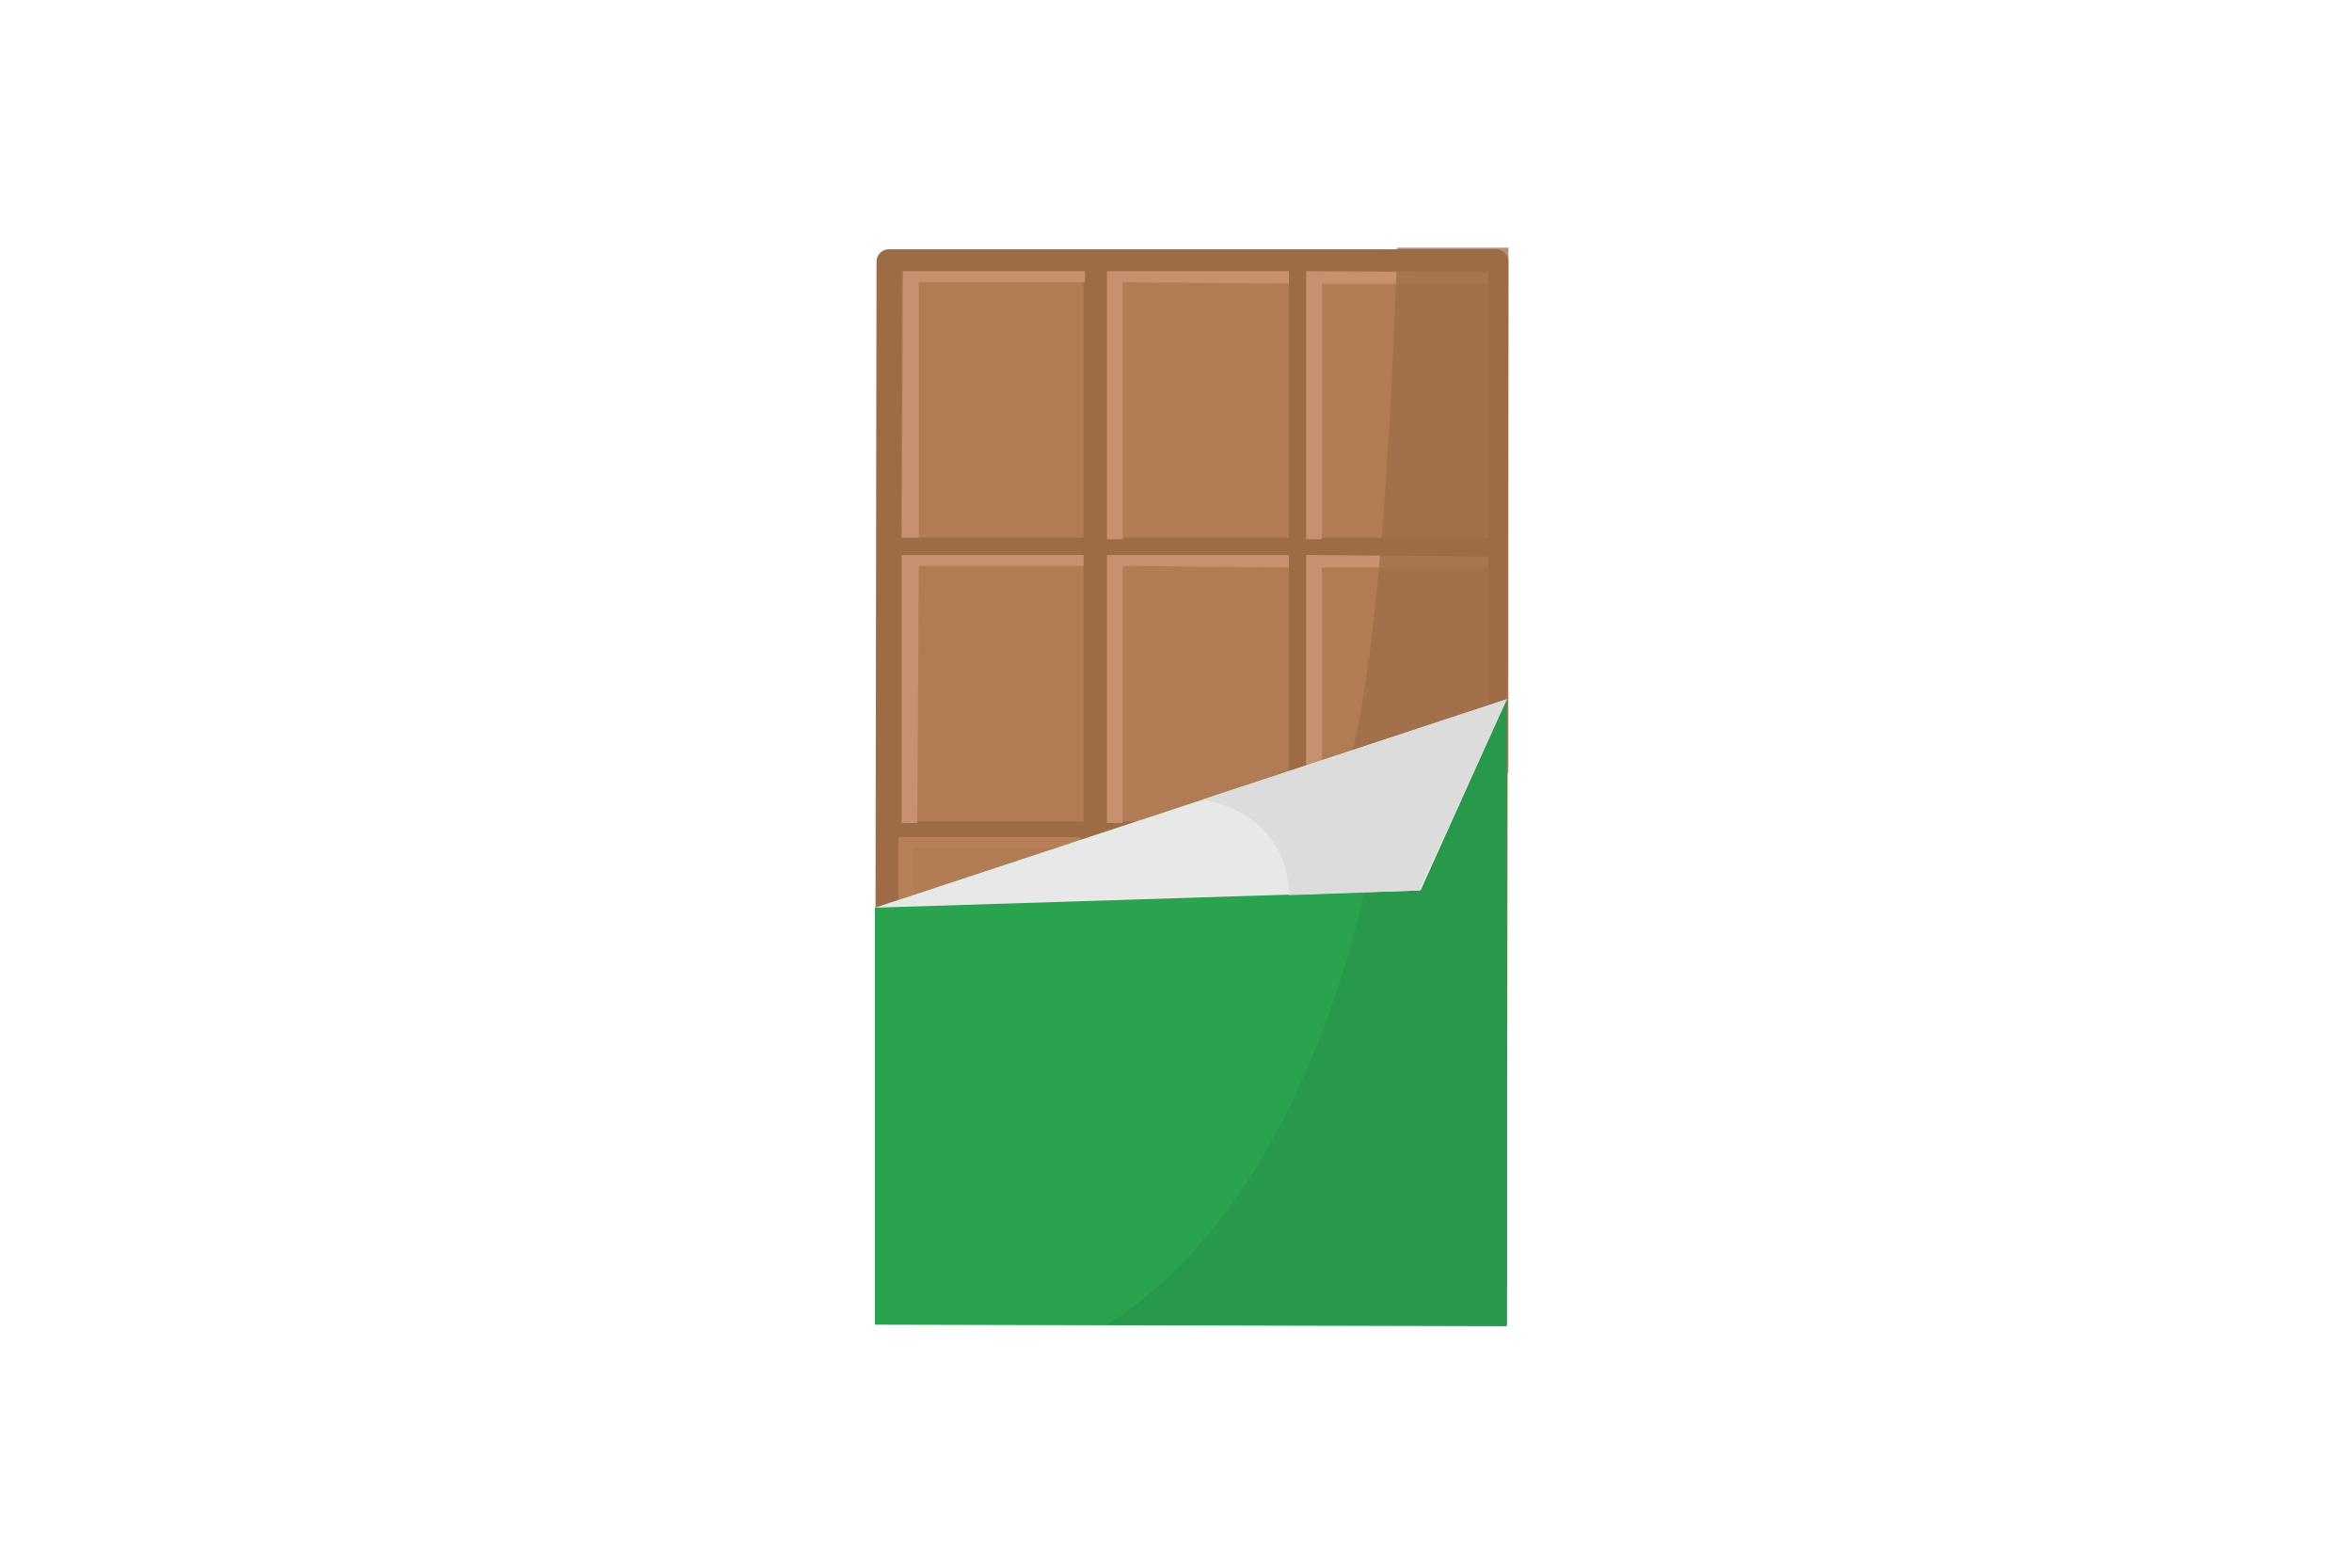 <svg id="Слой_1" data-name="Слой 1" xmlns="http://www.w3.org/2000/svg" width="150" height="100" viewBox="0 0 150 100">
  <defs>
    <style>
      .cls-1 {
        fill: #a04d16;
      }

      .cls-1, .cls-4, .cls-7 {
        opacity: 0.75;
      }

      .cls-1, .cls-2, .cls-4, .cls-7 {
        isolation: isolate;
      }

      .cls-2 {
        fill: #f8d3a6;
        opacity: 0.27;
      }

      .cls-3, .cls-7 {
        fill: #9d6c47;
      }

      .cls-4 {
        fill: #b88057;
      }

      .cls-5 {
        fill: #c7906f;
      }

      .cls-6 {
        fill: #2aa34f;
      }

      .cls-8 {
        fill: #28994a;
      }

      .cls-9 {
        fill: #e9e8e8;
      }

      .cls-10 {
        fill: #dddcdc;
      }
    </style>
  </defs>
  <g>
    <rect class="cls-1" x="57.5" y="53.5" width="11.6" height="17"/>
    <polygon class="cls-2" points="58.5 54.2 69.1 54.3 69.1 53.5 57.5 53.5 57.5 70.6 58.5 70.6 58.5 54.2"/>
    <path class="cls-3" d="M95.3,82.9H56.6a.79.79,0,0,1-.8-.8l.1-65.4a.79.79,0,0,1,.8-.8H95.4a.79.79,0,0,1,.8.8l-.1,65.4A.86.86,0,0,1,95.3,82.9Z"/>
    <rect class="cls-4" x="57.5" y="17.3" width="11.6" height="17"/>
    <polygon class="cls-5" points="58.6 18 69.2 18 69.2 17.3 57.6 17.3 57.5 34.3 58.6 34.3 58.6 18"/>
    <rect class="cls-4" x="70.6" y="17.3" width="11.6" height="17"/>
    <polygon class="cls-5" points="71.6 18 82.2 18.1 82.2 17.3 70.6 17.3 70.6 34.4 71.6 34.4 71.6 18"/>
    <rect class="cls-4" x="83.3" y="17.3" width="11.6" height="17"/>
    <polygon class="cls-5" points="84.3 18.1 94.9 18.1 94.9 17.4 83.3 17.3 83.3 34.4 84.3 34.4 84.3 18.1"/>
    <rect class="cls-4" x="57.5" y="35.4" width="11.6" height="17"/>
    <rect class="cls-4" x="57.3" y="53.4" width="11.6" height="17"/>
    <polygon class="cls-5" points="58.6 36.1 69.1 36.1 69.1 35.4 57.5 35.4 57.5 52.5 58.5 52.5 58.6 36.1"/>
    <polygon class="cls-4" points="58.3 54.1 68.9 54.1 68.9 53.4 57.3 53.4 57.3 70.4 58.3 70.4 58.3 54.1"/>
    <rect class="cls-4" x="70.6" y="35.4" width="11.6" height="17"/>
    <polygon class="cls-5" points="71.6 36.1 82.2 36.2 82.2 35.4 70.6 35.4 70.6 52.5 71.6 52.5 71.6 36.1"/>
    <rect class="cls-4" x="83.3" y="35.5" width="11.6" height="17"/>
    <polygon class="cls-5" points="84.3 36.2 94.9 36.2 94.9 35.5 83.3 35.4 83.3 52.5 84.3 52.5 84.3 36.2"/>
    <rect class="cls-1" x="70.6" y="53.5" width="11.6" height="17"/>
    <polygon class="cls-2" points="71.6 54.3 82.2 54.3 82.2 53.6 70.6 53.5 70.6 70.6 71.6 70.6 71.6 54.3"/>
    <rect class="cls-1" x="83.3" y="53.6" width="11.6" height="17"/>
    <polygon class="cls-2" points="84.3 54.3 94.9 54.3 94.9 53.6 83.3 53.6 83.2 70.6 84.3 70.6 84.3 54.3"/>
    <polygon class="cls-6" points="96.1 84.6 55.8 84.5 55.8 57.9 96.1 44.6 96.1 84.6"/>
    <path class="cls-7" d="M84.3,51.3l11.9-2V15.8H89.1C89.1,15.9,88.2,51.5,84.3,51.3Z"/>
    <path class="cls-8" d="M70.6,84.5H96.1V44.6l-8.3,8.2S84.8,75.5,70.6,84.5Z"/>
    <polygon class="cls-9" points="55.8 57.9 90.6 56.8 96.1 44.6 55.8 57.9"/>
    <path class="cls-10" d="M82.2,57.1s.3-5-5.5-6.1l19.4-6.4L90.5,56.8Z"/>
  </g>
</svg>
